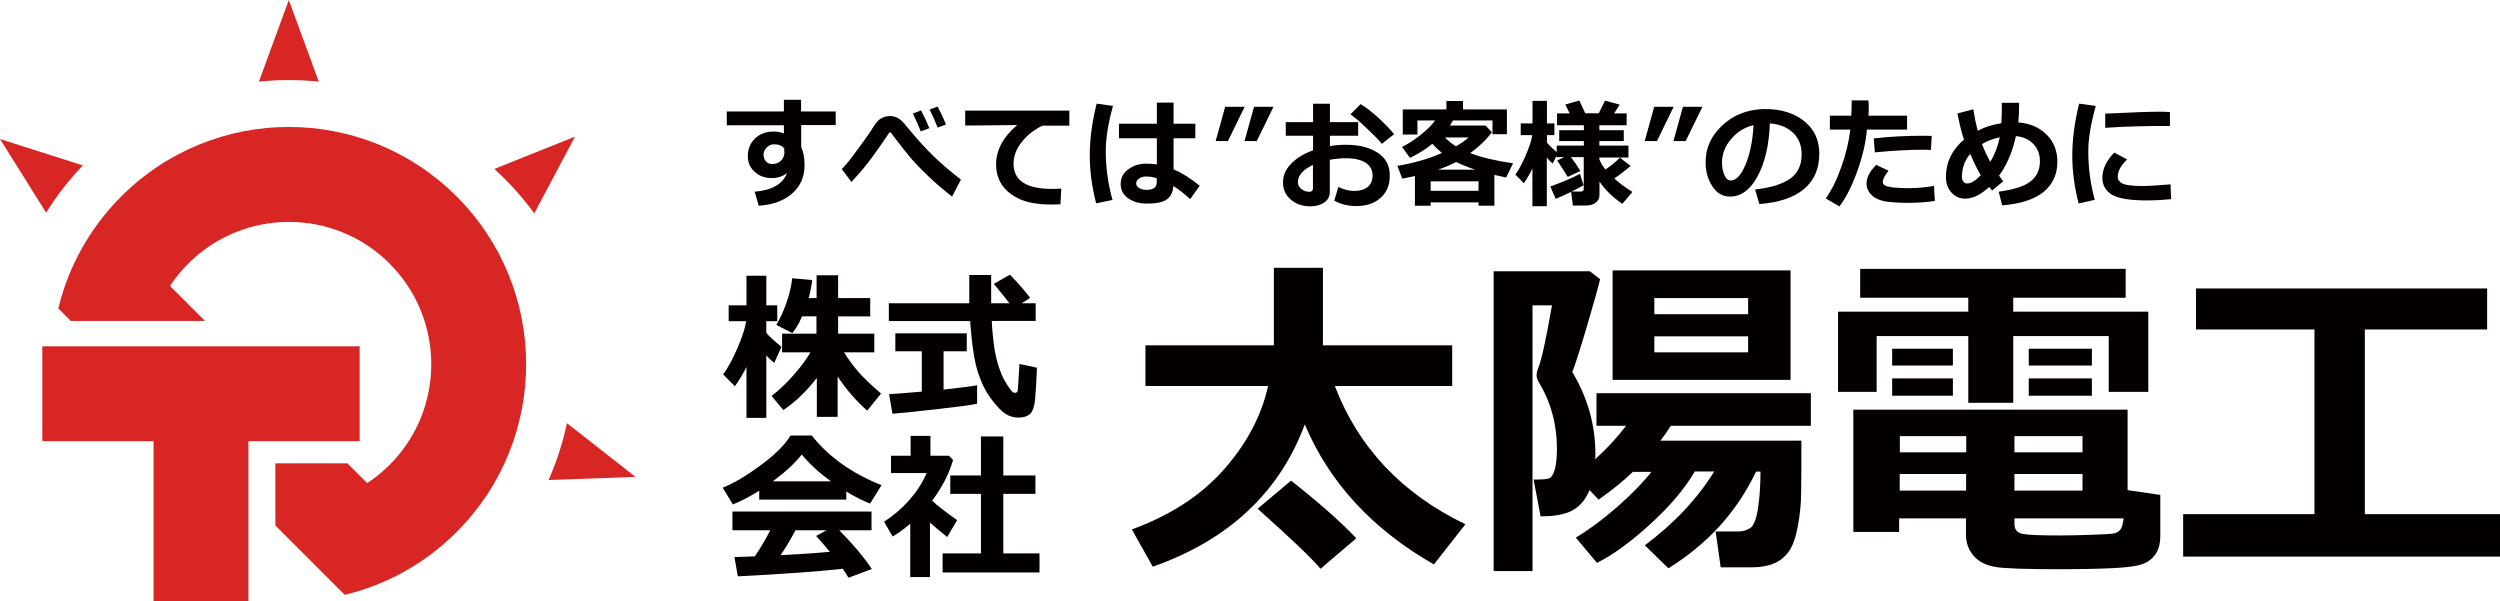 <?xml version="1.0" encoding="UTF-8"?>
<svg id="uuid-071e0815-d12c-4f3d-ab39-14882f8e581e" data-name="レイヤー_2" xmlns="http://www.w3.org/2000/svg" width="207.91" height="50" viewBox="0 0 207.91 50">
  <g id="uuid-dc4f6b13-c348-4ae9-a2bb-c559e5a8775e" data-name="header">
    <g>
      <path d="M24.02,6.66c.84,0,1.67.04,2.49.13l-2.49-6.79-2.49,6.79c.82-.09,1.65-.13,2.49-.13" fill="#d82624"/>
      <path d="M44.43,17.75l3.39-6.39-6.71,2.69c1.24,1.12,2.35,2.36,3.33,3.7" fill="#d82624"/>
      <path d="M47.15,35.19c-.35,1.64-.86,3.23-1.53,4.73l7.23-.26-5.69-4.46Z" fill="#d82624"/>
      <path d="M6.89,13.76L0,11.56l3.84,6.13c.87-1.41,1.89-2.73,3.05-3.93" fill="#d82624"/>
      <path d="M37.98,16.34c-7.71-7.71-20.2-7.71-27.9,0-2.66,2.66-4.41,5.9-5.23,9.31l1.04,1.04h11.16l-2.91-2.91c.43-.66.94-1.28,1.52-1.86,4.62-4.62,12.12-4.62,16.74,0,4.62,4.63,4.62,12.12,0,16.74-.58.58-1.2,1.08-1.86,1.52l-1.65-1.65h-5.99v5.17l5.77,5.77c3.41-.82,6.65-2.57,9.31-5.23,7.7-7.71,7.7-20.2,0-27.9" fill="#d82624"/>
      <polygon points="29.91 28.8 29.91 36.69 20.66 36.69 20.66 50 12.77 50 12.77 36.69 3.52 36.69 3.52 28.8 12.77 28.8 20.66 28.8 29.91 28.8" fill="#d82624"/>
      <path d="M108.51,35.3c-2.11,5.66-6.32,9.6-12.64,11.83l-1.74-3.1c3.2-1.17,5.75-2.82,7.65-4.98,1.9-2.15,3.13-4.46,3.68-6.95h-10.2v-3.38h10.68v-6.45h4.08v6.45h10.75v3.38h-9.76c1.96,5.12,5.57,8.95,10.86,11.5l-2.62,3.34c-5.12-2.92-8.7-6.81-10.74-11.65ZM112.8,44.76l-2.98,2.54c-.74-.88-2.49-2.55-5.23-4.99l2.78-2.34c2.38,1.88,4.19,3.48,5.43,4.8Z" fill="#040000"/>
      <path d="M140.94,39.23c-.88,1.48-2.13,2.94-3.75,4.41-1.61,1.46-3.07,2.52-4.38,3.17l-1.76-2.1c1.1-.66,2.25-1.51,3.44-2.55,1.19-1.04,2.14-2.02,2.85-2.92h-1.54c-.79.76-1.74,1.53-2.85,2.31l-.76-.79c-.31.76-.77,1.32-1.37,1.66-.6.35-1.5.52-2.7.52l-.58-3.06h.18c.55,0,.92-.03,1.11-.1.19-.07.35-.31.47-.73.12-.42.18-1,.18-1.75,0-2.02-.51-3.88-1.54-5.57-.1-.18-.15-.36-.15-.55,0-.15.03-.31.1-.47.29-.68.68-2.45,1.18-5.32h-1.62v22.1h-3.23v-24.93h8l.85.66c-.14.61-.5,1.9-1.08,3.87-.58,1.96-.99,3.25-1.23,3.85,1.28,2.14,1.92,4.41,1.92,6.81,0,.16,0,.31-.02.45,1.04-.96,1.9-1.89,2.57-2.79h-2.46v-2.71h17.83v2.71h-11.65c-.25.4-.54.82-.86,1.24h11.72c0,2,0,3.44-.02,4.34,0,.9-.1,1.82-.27,2.75-.17.94-.42,1.63-.73,2.09-.32.46-.73.8-1.24,1.02-.51.22-1.12.33-1.84.33h-2.61l-.42-2.98h1.88c.36,0,.69-.09.99-.28.29-.18.51-.73.65-1.63.14-.9.21-1.93.21-3.07h-.37c-1.58,3.33-4.01,6.01-7.29,8.04l-1.96-1.91c2.45-1.83,4.38-3.88,5.77-6.14h-1.64ZM148.91,31.59h-14.8v-9.1h14.8v9.1ZM145.38,26.13v-1.34h-7.8v1.34h7.8ZM145.38,29.3v-1.33h-7.8v1.33h7.8Z" fill="#040000"/>
      <path d="M178.65,32.59h-3.28v-4.64h-7.94v5.55h-3.74v-5.55h-7.62v4.64h-3.21v-6.67h10.83v-1.16h-8.99v-2.4h22.08v2.4h-9.35v1.16h11.23v6.67ZM163.51,43.11h-5.57v1.13h-3.81v-10.17h22.81v6.69l2.72.4v3.43c0,.56-.11,1.04-.35,1.42-.23.38-.57.67-1.02.86-.45.19-1.31.32-2.59.38-1.28.06-2.73.09-4.34.09-2.84,0-4.65-.06-5.42-.19-.77-.13-1.37-.43-1.8-.92-.42-.48-.64-1.07-.64-1.76v-1.35ZM162.41,30.4h-5.05v-1.4h5.05v1.4ZM162.41,32.91h-5.05v-1.44h5.05v1.44ZM158,37.62h5.52v-1.35h-5.52v1.35ZM163.51,39.42h-5.52v1.38h5.52v-1.38ZM167.53,37.62h5.66v-1.35h-5.66v1.35ZM173.19,39.42h-5.66v1.38h5.66v-1.38ZM176.62,43.11h-9.09v.47c0,.46.23.73.68.82.45.09,1.48.13,3.09.13.85,0,1.76-.02,2.75-.06.99-.03,1.57-.07,1.75-.11.19-.03.35-.12.49-.26.15-.14.25-.46.32-.98ZM173.97,30.4h-5.25v-1.4h5.25v1.4ZM173.97,32.91h-5.25v-1.44h5.25v1.44Z" fill="#040000"/>
      <path d="M207.91,46.29h-26.35v-3.53h10.92v-15.36h-9.85v-3.41h24.21v3.41h-10.17v15.36h11.24v3.53Z" fill="#040000"/>
      <g>
        <path d="M62.09,30.5c-.27.55-.6,1.1-.97,1.62l-.98-.98c.41-.57.8-1.29,1.18-2.17.38-.87.63-1.63.74-2.26h-1.46v-1.32h1.48v-2.46h1.65v2.46h.91v1.32h-.91v.97c.2.26.62.64,1.26,1.17l-.6,1.33c-.19-.14-.41-.35-.66-.62v5.19h-1.65v-4.26ZM67.94,31.42c-.88,1.13-1.81,2.03-2.8,2.68l-.97-1.17c.64-.5,1.26-1.09,1.84-1.75.58-.66,1.05-1.29,1.39-1.88h-2.36v-1.55h2.86v-1.44h-1.2c-.24.58-.51,1.04-.81,1.39l-1.33-.68c.3-.49.58-1.1.84-1.83.26-.73.42-1.42.48-2.05l1.67.15c-.07.54-.17,1.04-.3,1.5h.66v-1.9h1.79v1.9h2.67v1.52h-2.67v1.44h3.01v1.55h-2.52c.29.47.65.96,1.07,1.48.42.51,1.09,1.16,2.01,1.95l-1.15,1.42c-.91-.79-1.73-1.74-2.46-2.84v3.36h-1.73v-3.24Z" fill="#040000"/>
        <path d="M86.13,26.69h-3.65c.04.86.12,1.61.22,2.28.11.66.25,1.25.44,1.76.18.51.4.94.63,1.29.24.35.39.55.46.59.07.04.13.06.18.06.13,0,.21-.07.23-.21.02-.14.07-.87.14-2.19l1.46.31c-.05,1.17-.1,2.06-.16,2.66-.06.6-.21,1-.43,1.2-.23.19-.54.29-.94.29s-.74-.1-1.07-.3c-.32-.2-.72-.61-1.19-1.23-.47-.62-.84-1.37-1.13-2.27-.29-.9-.5-2.31-.64-4.23h-6.76v-1.48h6.69c0-.22,0-.53,0-.92v-1.43s1.82,0,1.82,0v2.35h1.52c-.3-.39-.73-.93-1.3-1.61l1.34-.77c.67.69,1.23,1.33,1.68,1.93l-.7.45h1.16v1.48ZM81.26,32.03v1.54c-.31.09-1.37.23-3.19.44-1.82.21-3.1.34-3.85.4l-.28-1.63c.54-.03,1.45-.1,2.72-.21v-3.36h-2.2v-1.49h5.94v1.49h-1.93v3.19c1.47-.16,2.4-.28,2.79-.36Z" fill="#040000"/>
        <path d="M70.37,41.55h-7.23v-.74c-.8.5-1.53.88-2.19,1.14l-.85-1.39c.93-.37,1.99-1,3.19-1.89,1.19-.88,2.01-1.7,2.45-2.45h1.77c1.41,1.78,3.34,3.15,5.8,4.13l-.95,1.53c-.62-.24-1.28-.58-1.98-1v.67ZM70.1,47.3c-2.06.23-4.98.44-8.74.63l-.28-1.6,1.7-.06c.46-.69.89-1.42,1.28-2.17h-3.15v-1.56h11.57v1.56h-2.68c1.11,1.12,2.01,2.19,2.71,3.22l-1.95.73c-.1-.2-.26-.45-.47-.75ZM64.27,40.03h4.83c-1-.73-1.8-1.47-2.42-2.23-.58.73-1.38,1.47-2.41,2.23ZM64.92,46.17c1.71-.09,3.08-.18,4.09-.28-.43-.52-.81-.96-1.14-1.32l.87-.47h-2.58c-.38.71-.79,1.4-1.24,2.07Z" fill="#040000"/>
        <path d="M77.34,47.99h-1.64v-4.43c-.46.39-.94.74-1.46,1.06l-.72-1.23c.79-.51,1.5-1.12,2.13-1.84.63-.72,1.1-1.46,1.41-2.21h-2.96v-1.44h1.63v-1.65h1.65v1.65h1.54l.34.36c-.32,1.12-.9,2.25-1.74,3.38.4.38,1.09.92,2.08,1.62l-.83,1.4c-.52-.41-1-.81-1.43-1.2v4.53ZM86.46,47.61h-8.07v-1.59h3.19v-4.95h-2.55v-1.53h2.55v-3.24h1.86v3.24h2.67v1.53h-2.67v4.95h3.01v1.59Z" fill="#040000"/>
      </g>
      <path d="M69.51,10.4h-2.88v1.84c.18.36.28.86.28,1.49,0,.98-.35,1.77-1.04,2.37-.69.6-1.61.93-2.77,1.01l-.34-1.17c1.42-.11,2.32-.62,2.69-1.53-.37.26-.79.4-1.26.4-.57,0-1.04-.17-1.42-.51-.38-.34-.58-.78-.58-1.31,0-.6.2-1.09.61-1.48.41-.39.92-.57,1.53-.57.3,0,.58.05.86.16v-.68h-4.75v-1.15h4.75v-.97h1.43v.97h2.88v1.15ZM65.22,12.61v-.27c-.17-.22-.46-.34-.87-.34-.22,0-.41.09-.59.27-.18.18-.26.38-.26.6s.07.4.2.55c.13.15.3.22.51.22.31,0,.56-.09.75-.28.18-.19.28-.44.28-.75Z" fill="#040000"/>
      <path d="M79.92,14.92l-.74,1.43c-.68-.53-1.32-1.07-1.92-1.64-.6-.57-1.1-1.08-1.5-1.55-.4-.47-.96-1.18-1.67-2.12-.02-.02-.04-.04-.07-.04-.03,0-.05.01-.07.04-.7,1.05-1.28,1.86-1.74,2.46-.46.59-.93,1.13-1.4,1.63l-.81-1.07c.24-.22.65-.7,1.2-1.46.55-.75.93-1.28,1.14-1.59.21-.34.38-.6.51-.77.13-.18.29-.32.49-.43.2-.1.42-.16.68-.16.23,0,.45.06.64.16.19.11.37.26.53.45l.48.58c.66.79,1.31,1.51,1.97,2.15.66.64,1.42,1.29,2.27,1.94ZM77.29,10.66l-.71.27c-.13-.34-.35-.83-.66-1.49l.68-.26c.26.49.49.99.69,1.49ZM78.67,10.35l-.69.26c-.22-.55-.44-1.05-.67-1.5l.67-.25c.25.48.48.97.69,1.48Z" fill="#040000"/>
      <path d="M88.26,15.68l-.07,1.31c-.35.01-.59.02-.7.02-1.2,0-2.13-.17-2.79-.5-.67-.34-1.14-.74-1.43-1.22-.29-.47-.43-1.01-.43-1.62,0-1.18.58-2.28,1.75-3.27l-4.32.04v-1.24h8.66v1.25h-2.23c-.7.33-1.28.79-1.73,1.36-.45.58-.68,1.17-.68,1.8,0,1.4,1.06,2.1,3.19,2.1.24,0,.51,0,.79-.03Z" fill="#040000"/>
      <path d="M92.56,8.81c-.4,1.44-.6,2.69-.6,3.74,0,1.38.19,2.74.56,4.08l-1.36.28c-.36-1.37-.53-2.71-.53-4.01s.19-2.77.57-4.28l1.37.19ZM99.77,15.45l-.79,1.11c-.48-.44-.94-.81-1.4-1.09-.03.48-.2.85-.51,1.09-.31.25-.88.37-1.72.37-.6,0-1.11-.15-1.53-.44-.41-.29-.62-.69-.62-1.19s.21-.91.63-1.22c.42-.31.91-.47,1.48-.47.25,0,.55.02.9.06v-2.17h-3.15v-1.21h3.15v-1.76h1.39v1.76h1.81v1.21h-1.81v2.58c.7.3,1.43.76,2.18,1.37ZM96.2,15.17v-.34c-.25-.1-.55-.15-.9-.15-.21,0-.4.05-.56.16-.17.11-.25.24-.25.41s.09.3.26.4c.17.1.37.14.6.14.57,0,.85-.21.85-.62Z" fill="#040000"/>
      <path d="M103.51,8.88l-1.39,2.85h-1.02l.79-2.85h1.62ZM105.91,8.88l-1.39,2.85h-1.02l.79-2.85h1.62Z" fill="#040000"/>
      <path d="M139.19,8.88l-1.39,2.85h-1.02l.79-2.85h1.62ZM141.58,8.88l-1.39,2.85h-1.02l.79-2.85h1.62Z" fill="#040000"/>
      <path d="M146.32,16.97l-.36-1.21c1.28-.14,2.25-.44,2.9-.89.65-.45.97-1.12.97-2.02,0-.75-.23-1.35-.7-1.8-.47-.45-1.11-.72-1.94-.79-.07,1.81-.41,3.28-1.02,4.4-.61,1.13-1.38,1.69-2.3,1.69-.6,0-1.09-.28-1.46-.85-.37-.57-.56-1.22-.56-1.95v-.12c0-1.12.45-2.11,1.35-2.97.9-.86,2.04-1.33,3.41-1.39h.2c1.31,0,2.39.33,3.23,1,.84.67,1.26,1.57,1.26,2.71,0,1.25-.43,2.23-1.27,2.94-.85.71-2.09,1.13-3.72,1.25ZM145.83,10.41c-.73.17-1.35.55-1.86,1.15-.51.59-.76,1.25-.76,1.96,0,.37.06.71.19,1.02.13.31.3.47.53.47.46,0,.87-.44,1.24-1.33.37-.89.59-1.97.66-3.26Z" fill="#040000"/>
      <path d="M155.39,8.36c.01.12.02.33.02.62,0,.22,0,.43-.02.64h3.21v1.16h-3.34c-.09,1.07-.36,2.23-.81,3.48-.45,1.24-.94,2.21-1.48,2.91l-1.13-.67c.49-.69.93-1.57,1.3-2.64.38-1.07.62-2.09.74-3.08h-1.7v-1.16h1.78c.02-.52.04-.94.04-1.27h1.39ZM160.91,16.71c-.68.11-1.44.16-2.3.16-.67,0-1.25-.04-1.76-.11-.5-.08-.9-.25-1.19-.53-.29-.28-.43-.6-.43-.97,0-.5.27-1.01.8-1.55l1.03.49c-.32.39-.48.7-.48.94,0,.12.06.21.18.28.12.07.35.13.7.17.35.04.75.06,1.2.06.74,0,1.47-.06,2.18-.19l.07,1.25ZM160.65,11.31l-.07,1.16c-.18,0-.38-.02-.58-.02-1.1,0-2.46.07-4.08.22l-.09-1.16c1.34-.15,2.69-.22,4.04-.22.31,0,.57,0,.77.01Z" fill="#040000"/>
      <path d="M166.61,15.06l-.94.79-.24-.3c-.71.65-1.37.97-1.99.97-.47,0-.85-.17-1.16-.52-.3-.34-.45-.77-.45-1.27,0-1.23.5-2.26,1.5-3.12-.22-.68-.4-1.41-.54-2.18l1.32-.34c.11.68.23,1.28.36,1.78.62-.31,1.28-.52,1.97-.62.03-.42.04-.99.04-1.7h1.44c0,.61-.02,1.16-.07,1.63.96.08,1.75.41,2.35,1.01.6.59.9,1.35.9,2.26,0,1.03-.37,1.86-1.12,2.49-.75.62-1.9,1.01-3.47,1.14l-.29-1.14c1.28-.17,2.17-.46,2.67-.87.51-.41.76-.97.76-1.66,0-.58-.18-1.06-.55-1.44-.37-.38-.85-.6-1.45-.65-.28,1.3-.75,2.4-1.4,3.29.12.16.23.31.33.45ZM164.73,14.57c-.24-.39-.53-.97-.88-1.77-.46.54-.69,1.19-.69,1.93,0,.14.04.26.12.37.08.11.18.16.31.16.33,0,.71-.23,1.15-.7ZM164.83,11.98c.21.54.44,1.03.69,1.48.36-.59.62-1.27.79-2.04-.55.11-1.04.3-1.48.56Z" fill="#040000"/>
      <path d="M174.29,8.82c-.41,1.48-.62,2.73-.62,3.75,0,1.39.18,2.75.54,4.05l-1.34.3c-.35-1.35-.53-2.67-.53-3.96,0-1.37.19-2.82.57-4.34l1.37.19ZM180.56,16.56c-.79.08-1.47.11-2.03.11-1.42,0-2.39-.17-2.91-.49-.52-.33-.78-.8-.78-1.41,0-.7.33-1.4.99-2.08l1.07.57c-.52.49-.78.98-.78,1.46,0,.23.13.41.41.55.27.13.83.2,1.69.2.43,0,1.2-.05,2.29-.14l.05,1.22ZM180.46,10.48h-.41c-.42-.01-1.13,0-2.11.02-.98.02-1.94.06-2.86.13v-1.18c2.19-.11,3.7-.16,4.54-.16.34,0,.61.01.84.03v1.17Z" fill="#040000"/>
      <path d="M110.97,16.67l.33-1.12c.46.22.9.33,1.33.33.46,0,.83-.11,1.11-.33.27-.22.41-.54.41-.94,0-.48-.2-.83-.58-1.08-.39-.24-.93-.37-1.62-.37-.43,0-.88.04-1.36.13v2.66c0,.38-.15.68-.46.89-.31.21-.7.32-1.16.32-.63,0-1.17-.18-1.61-.55-.44-.37-.66-.85-.66-1.43s.22-1.1.67-1.56c.45-.47,1.06-.84,1.83-1.12v-1.21h-2.27v-1.13h2.27v-1.53h1.4v1.53h2.35v1.13h-2.35v.86c.44-.07.89-.11,1.34-.11,1.08,0,1.96.22,2.63.66.67.44,1.01,1.06,1.01,1.88s-.25,1.41-.76,1.87c-.51.46-1.18.69-2.03.69-.67,0-1.27-.15-1.8-.44ZM109.18,13.72c-.83.4-1.24.87-1.24,1.42,0,.23.09.42.29.58.19.16.42.23.67.23.19,0,.29-.09.29-.28v-1.95ZM115.95,11.15l-1.03.81c-.23-.29-.65-.72-1.25-1.28-.6-.57-1.05-.96-1.36-1.17l.84-.85c.42.25.9.61,1.44,1.1.54.49.99.95,1.35,1.4Z" fill="#040000"/>
      <path d="M122.96,16.83h-3.98v.28h-1.31v-2.47c-.33.07-.68.15-1.05.22l-.41-1.07c1.36-.22,2.6-.58,3.71-1.07-.3-.24-.57-.5-.8-.76-.55.45-1.18.84-1.86,1.17l-.66-.91c.51-.25,1.02-.58,1.54-1,.52-.41.92-.81,1.21-1.2h-1.47v1.17h-1.22v-2.09h3.63v-.7h1.38v.7h3.65v2.06h-1.2v-1.14h-3.28c-.11.18-.19.32-.26.42h2.96l.53.55c-.44.61-1.04,1.19-1.8,1.74.91.36,2.1.64,3.56.85l-.57,1.18c-.38-.08-.7-.15-.98-.21v2.56h-1.32v-.29ZM118.98,15.87h3.98v-.79h-3.98v.79ZM119.61,14.11h3.07c-.59-.2-1.12-.41-1.58-.64-.44.23-.94.44-1.5.64ZM121.08,12.17c.47-.27.82-.51,1.05-.74h-1.97c.27.27.58.52.92.74Z" fill="#040000"/>
      <path d="M127.44,14.01c-.2.43-.44.84-.71,1.23l-.7-.72c.3-.42.58-.96.86-1.61.28-.65.46-1.2.54-1.67h-.96v-.98h.98v-1.87h1.2v1.87h.62v.98h-.62v.61c.16.21.43.48.81.8v-.54h2.26v-.38h-2.05v-.9h2.05v-.41h-2.23v-.99h1.05l-.36-.74,1.16-.33.5,1.06h1.12l.52-1.05,1.22.33-.46.73h1.04v.99h-2.27v.41h2.03v.9h-2.03v.38h2.42v.99h-2.42v.16c.13.3.3.58.51.84.55-.39.94-.71,1.2-.99l.89.69c-.48.41-.93.76-1.36,1.04.46.42.96.79,1.51,1.12l-.84.99c-.78-.53-1.42-1.14-1.9-1.85v1.13c0,.25-.1.46-.31.62-.21.16-.46.24-.76.24h-1.14l-.15-1.16h.81c.16,0,.24-.08.24-.24v-2.62h-1.06c.25.32.51.7.78,1.15l-1.05.49c-.23-.39-.53-.84-.88-1.36l.58-.28h-.63v-.12l-.32.65c-.14-.11-.31-.27-.49-.49v4.04h-1.2v-3.18ZM131.69,15.41c-.84.47-1.61.84-2.31,1.13l-.45-1.03c1-.36,1.82-.71,2.47-1.05l.29.94Z" fill="#040000"/>
    </g>
  </g>
</svg>